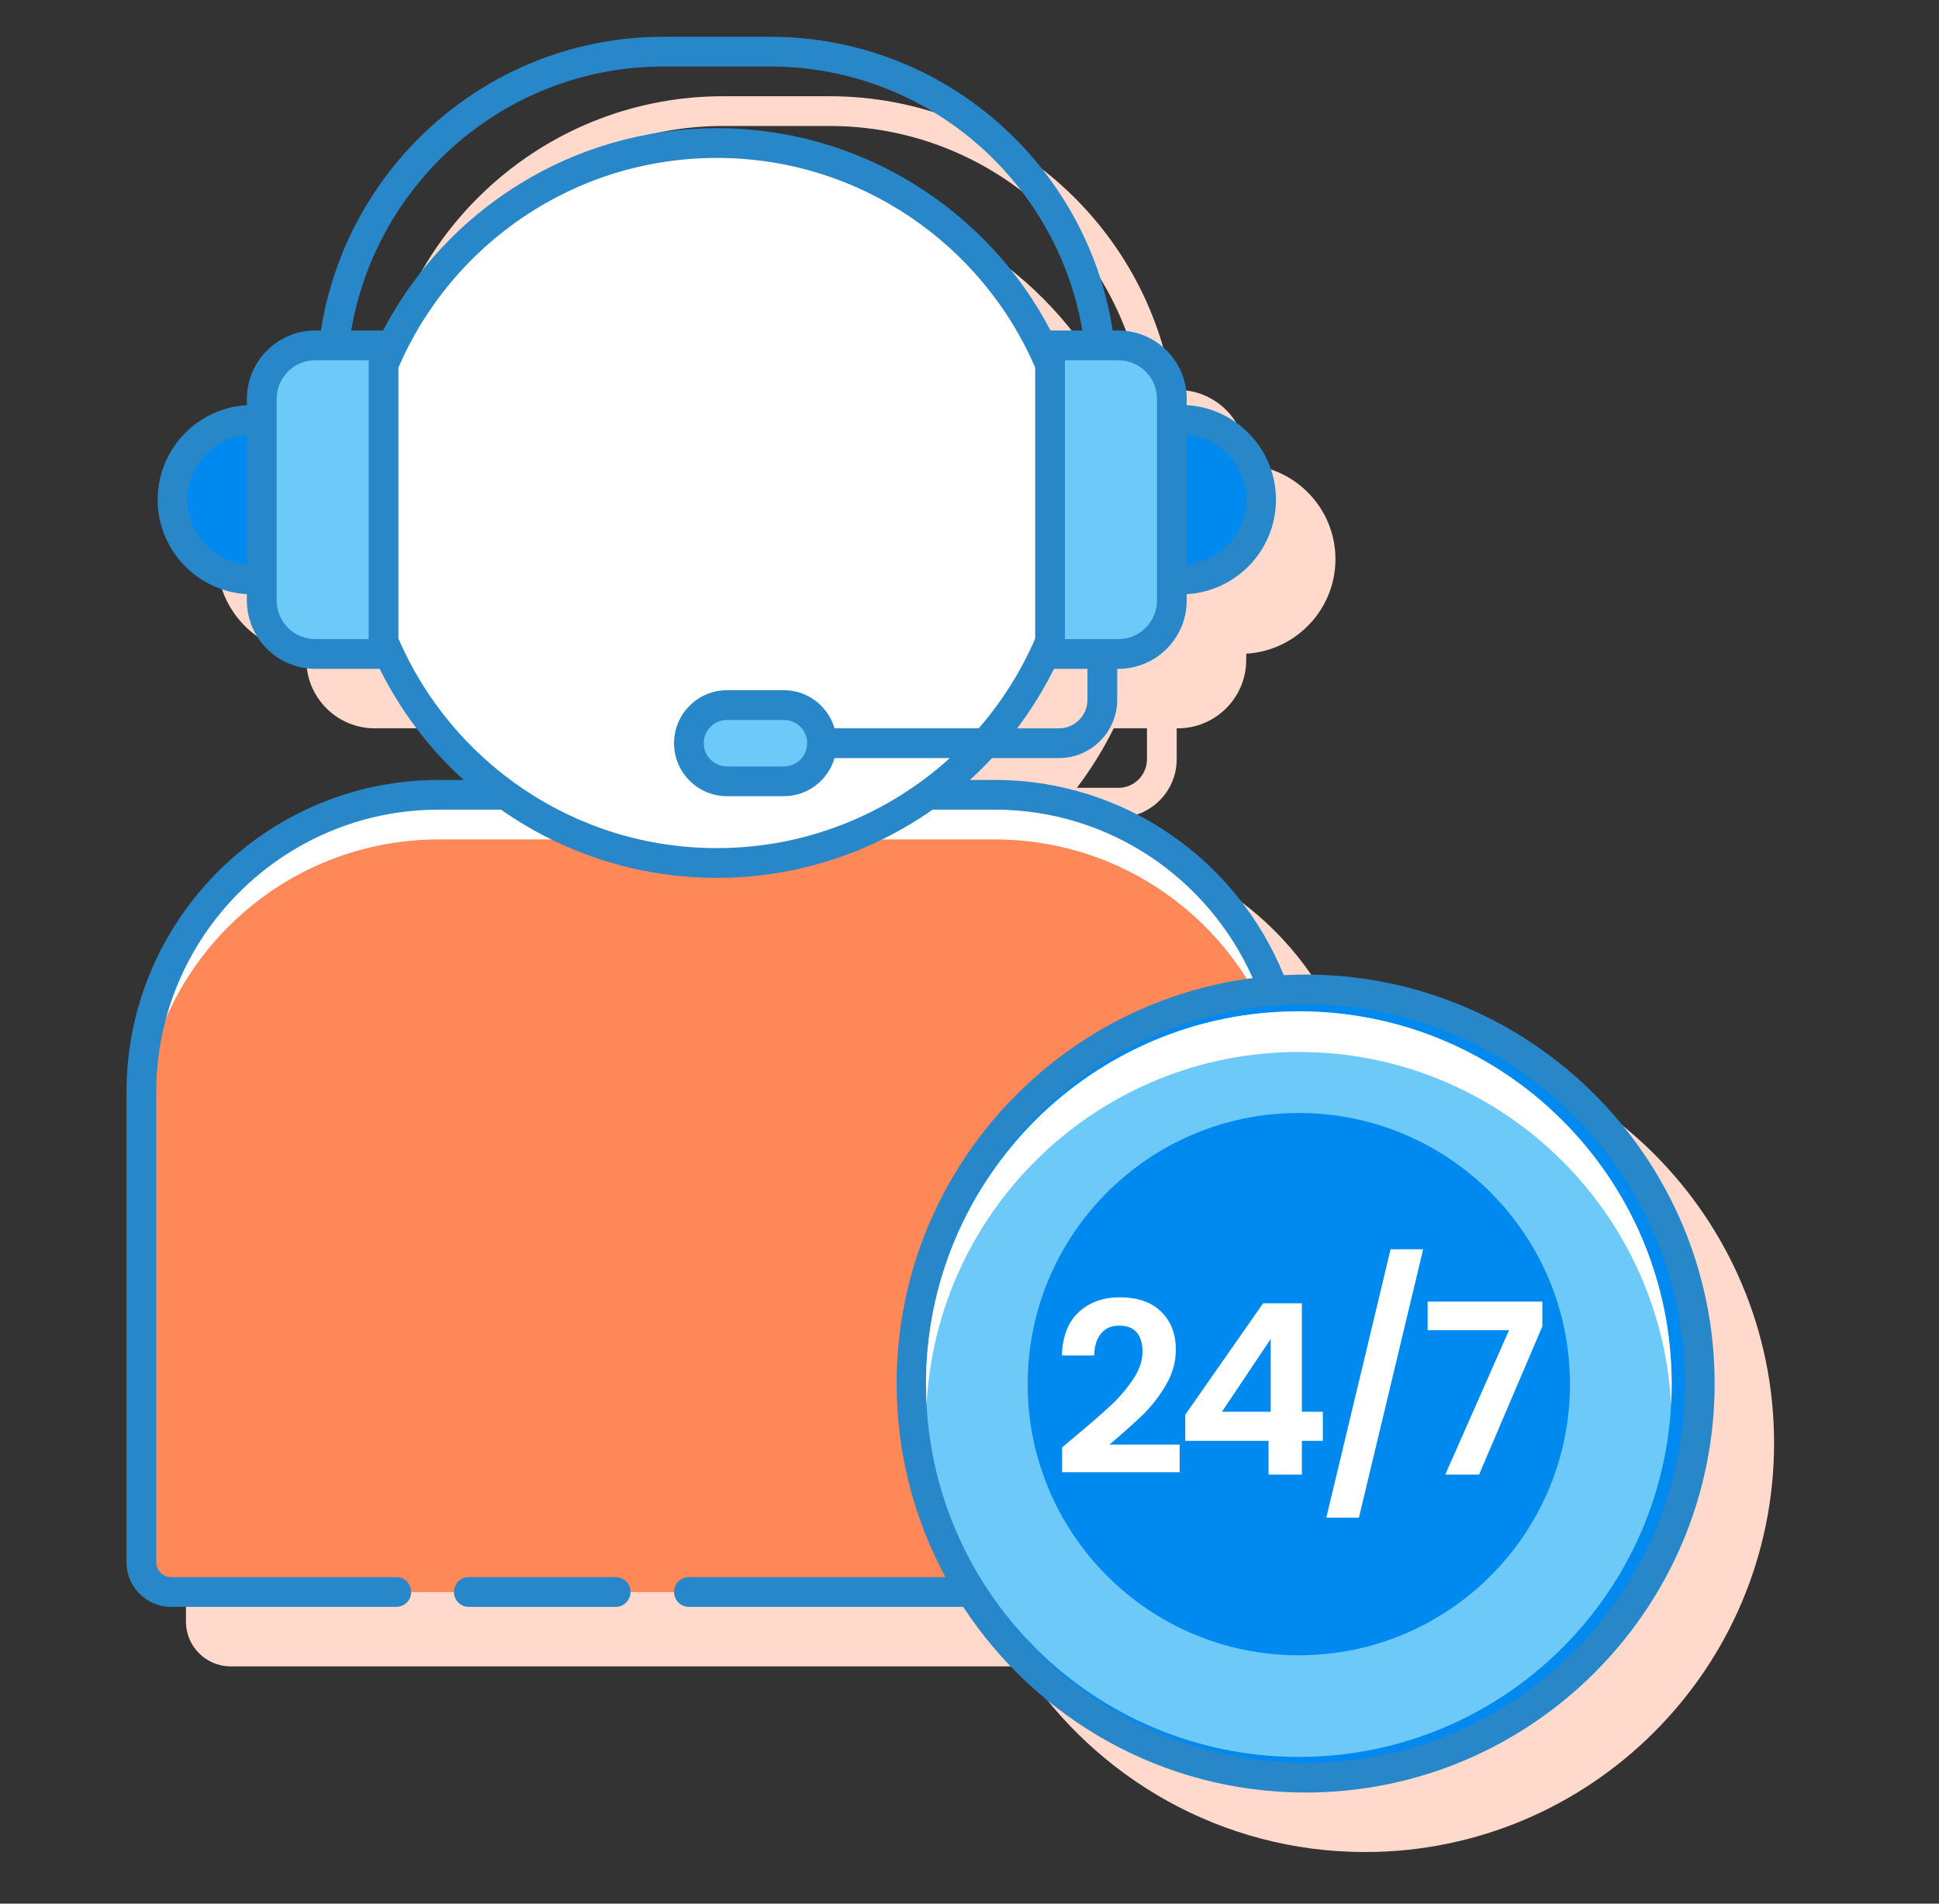 <svg width="55" height="54" viewBox="0 0 55 54" fill="none" xmlns="http://www.w3.org/2000/svg">
    <rect x="0" y="0" width="55" height="54" fill="#333333" stroke="none"/>
    <path d="M38.721 29.333C38.517 29.333 38.314 29.338 38.112 29.349C36.794 26.106 33.614 23.811 29.904 23.811H29.208C29.426 23.614 29.634 23.406 29.834 23.191H31.724C32.636 23.191 33.377 22.45 33.377 21.538V20.66H33.41C34.479 20.66 35.349 19.79 35.349 18.722V18.543C36.758 18.46 37.88 17.291 37.88 15.861C37.88 14.432 36.758 13.263 35.349 13.18V13.001C35.349 11.932 34.479 11.062 33.41 11.062H33.261C32.531 6.35 28.447 2.73 23.532 2.73H20.507C15.592 2.73 11.508 6.35 10.778 11.062H10.629C9.56 11.062 8.69 11.932 8.69 13.001V13.18C7.281 13.263 6.159 14.432 6.159 15.862C6.159 17.291 7.281 18.46 8.69 18.543V18.722C8.69 19.79 9.56 20.66 10.629 20.66H12.448C13.042 21.854 13.852 22.922 14.831 23.811H14.135C9.25 23.811 5.275 27.786 5.275 32.67V46.003C5.275 46.701 5.843 47.269 6.541 47.269H29.008C31.082 50.437 34.66 52.536 38.721 52.536C45.118 52.536 50.322 47.331 50.322 40.935C50.322 34.538 45.118 29.333 38.721 29.333ZM32.534 21.538C32.534 21.985 32.171 22.348 31.724 22.348H30.546C30.945 21.821 31.295 21.256 31.591 20.66H32.534V21.538ZM20.507 3.574H23.532C27.979 3.574 31.673 6.818 32.396 11.062H31.493C29.712 7.657 26.135 5.324 22.02 5.324C17.904 5.324 14.327 7.656 12.546 11.062H11.643C12.366 6.818 16.06 3.574 20.507 3.574Z" fill="#FFDACC"/>
    <path d="M35.811 45.161H4.854C4.388 45.161 4.01 44.783 4.01 44.317V30.984C4.01 26.324 7.788 22.547 12.448 22.547H28.217C32.877 22.547 36.654 26.324 36.654 30.984V44.317C36.654 44.783 36.276 45.161 35.811 45.161Z" fill="#FF8859"/>
    <path d="M28.217 22.547H12.448C7.788 22.547 4.01 26.324 4.01 30.984V32.25C4.01 27.59 7.788 23.812 12.448 23.812H28.217C32.877 23.812 36.654 27.59 36.654 32.25V30.984C36.654 26.325 32.877 22.547 28.217 22.547Z" fill="white"/>
    <path d="M20.332 4.059C16.081 4.059 12.435 6.634 10.88 10.304V18.235C12.435 21.905 16.081 24.48 20.332 24.48C24.583 24.48 28.23 21.905 29.784 18.235V10.304C28.23 6.635 24.584 4.059 20.332 4.059Z" fill="white"/>
    <path d="M31.723 18.551H29.784V9.797H31.723C32.56 9.797 33.239 10.476 33.239 11.313V17.035C33.239 17.872 32.56 18.551 31.723 18.551Z" fill="#6DC9F7"/>
    <path d="M33.239 16.441H33.503C34.755 16.441 35.77 15.426 35.77 14.174C35.77 12.921 34.755 11.906 33.503 11.906H33.239V16.441Z" fill="#0089EF"/>
    <path d="M8.941 18.551H10.88V9.797H8.941C8.104 9.797 7.425 10.476 7.425 11.313V17.035C7.425 17.872 8.104 18.551 8.941 18.551Z" fill="#6DC9F7"/>
    <path d="M7.425 16.441H7.161C5.909 16.441 4.894 15.426 4.894 14.174C4.894 12.921 5.909 11.906 7.161 11.906H7.425V16.441Z" fill="#0089EF"/>
    <path d="M22.237 22.164H20.622C20.025 22.164 19.541 21.68 19.541 21.083C19.541 20.486 20.025 20.002 20.622 20.002H22.237C22.834 20.002 23.318 20.486 23.318 21.083C23.318 21.68 22.834 22.164 22.237 22.164Z" fill="#6DC9F7"/>
    <path d="M37.034 50.426C43.208 50.426 48.213 45.42 48.213 39.246C48.213 33.072 43.208 28.066 37.034 28.066C30.859 28.066 25.854 33.072 25.854 39.246C25.854 45.42 30.859 50.426 37.034 50.426Z" fill="#0089EF"/>
    <path d="M17.463 44.738H13.297C13.064 44.738 12.876 44.927 12.876 45.16C12.876 45.394 13.064 45.582 13.297 45.582H17.463C17.697 45.582 17.885 45.394 17.885 45.16C17.885 44.927 17.697 44.738 17.463 44.738Z" fill="#2887C8"/>
    <path d="M37.034 27.645C36.826 27.645 36.619 27.651 36.414 27.662C35.096 24.421 31.925 22.124 28.216 22.124H27.513C27.73 21.926 27.938 21.719 28.139 21.504H30.037C30.948 21.504 31.69 20.762 31.69 19.85V18.973H31.723C32.792 18.973 33.662 18.103 33.662 17.034V16.855C35.071 16.773 36.193 15.604 36.193 14.174C36.193 12.744 35.071 11.575 33.662 11.492V11.313C33.662 10.245 32.792 9.375 31.723 9.375H31.562C30.83 4.664 26.758 1.043 21.845 1.043H18.819C13.906 1.043 9.835 4.664 9.103 9.375H8.941C7.873 9.375 7.003 10.245 7.003 11.313V11.492C5.593 11.575 4.472 12.744 4.472 14.174C4.472 15.604 5.593 16.773 7.003 16.855V17.034C7.003 18.103 7.873 18.973 8.941 18.973H10.769C11.363 20.166 12.172 21.235 13.151 22.124H12.447C7.562 22.124 3.588 26.098 3.588 30.983V44.316C3.588 45.013 4.156 45.581 4.854 45.581H11.241C11.474 45.581 11.663 45.393 11.663 45.159C11.663 44.926 11.474 44.737 11.241 44.737H4.854C4.621 44.737 4.432 44.548 4.432 44.316V30.983C4.432 26.563 8.027 22.967 12.447 22.967H14.211C15.945 24.182 18.054 24.902 20.332 24.902C22.609 24.902 24.718 24.182 26.453 22.967H28.216C31.482 22.967 34.286 24.936 35.533 27.745C29.844 28.484 25.433 33.359 25.433 39.247C25.433 41.232 25.935 43.102 26.817 44.737H19.541C19.308 44.737 19.119 44.926 19.119 45.159C19.119 45.393 19.308 45.581 19.541 45.581H27.322C29.395 48.749 32.973 50.848 37.034 50.848C43.431 50.848 48.636 45.644 48.636 39.247C48.636 32.85 43.431 27.645 37.034 27.645ZM35.349 14.174C35.349 15.139 34.605 15.933 33.662 16.013V12.335C34.605 12.416 35.349 13.21 35.349 14.174ZM5.315 14.174C5.315 13.21 6.059 12.416 7.003 12.335V16.014C6.059 15.933 5.315 15.139 5.315 14.174ZM30.846 19.851C30.846 20.297 30.483 20.661 30.037 20.661H28.851C29.25 20.134 29.599 19.569 29.896 18.973H30.846V19.851H30.846ZM32.818 11.313V17.035C32.818 17.638 32.327 18.129 31.723 18.129H30.206V10.219H31.723C32.326 10.219 32.818 10.71 32.818 11.313ZM18.819 1.887H21.845C26.291 1.887 29.979 5.132 30.702 9.375H29.799C28.017 5.97 24.447 3.636 20.332 3.636C16.218 3.636 12.647 5.97 10.865 9.375H9.962C10.685 5.132 14.373 1.887 18.819 1.887ZM10.458 18.129H8.941C8.338 18.129 7.847 17.638 7.847 17.035V11.313C7.847 10.71 8.338 10.219 8.941 10.219H10.458V18.129ZM11.302 18.114V10.424C12.806 6.935 16.282 4.48 20.332 4.48C24.382 4.48 27.858 6.934 29.363 10.424V18.114C28.961 19.046 28.419 19.903 27.761 20.66H23.672C23.489 20.038 22.918 19.579 22.237 19.579H20.622C19.793 19.579 19.119 20.253 19.119 21.082C19.119 21.911 19.793 22.585 20.622 22.585H22.237C22.918 22.585 23.489 22.127 23.672 21.504H26.943C25.196 23.088 22.876 24.058 20.332 24.058C16.282 24.058 12.806 21.604 11.302 18.114ZM22.896 21.082C22.896 21.446 22.601 21.742 22.237 21.742H20.622C20.259 21.742 19.962 21.446 19.962 21.082C19.962 20.719 20.258 20.423 20.622 20.423H22.237C22.601 20.423 22.896 20.719 22.896 21.082ZM37.034 50.005C31.102 50.005 26.276 45.179 26.276 39.247C26.276 33.315 31.102 28.489 37.034 28.489C42.966 28.489 47.792 33.315 47.792 39.247C47.792 45.179 42.966 50.005 37.034 50.005Z" fill="#2887C8"/>
    <path d="M36.841 49.838C42.682 49.838 47.417 45.104 47.417 39.263C47.417 33.422 42.682 28.688 36.841 28.688C31 28.688 26.266 33.422 26.266 39.263C26.266 45.104 31 49.838 36.841 49.838Z" fill="#6DC9F7"/>
    <path d="M36.841 29.841C42.488 29.841 47.101 34.267 47.4 39.84C47.411 39.649 47.417 39.456 47.417 39.263C47.417 33.422 42.682 28.688 36.841 28.688C31 28.688 26.266 33.422 26.266 39.263C26.266 39.456 26.272 39.649 26.282 39.84C26.581 34.267 31.194 29.841 36.841 29.841Z" fill="white"/>
    <path d="M36.841 46.955C41.089 46.955 44.532 43.511 44.532 39.264C44.532 35.016 41.089 31.572 36.841 31.572C32.593 31.572 29.15 35.016 29.15 39.264C29.15 43.511 32.593 46.955 36.841 46.955Z" fill="#0089EF"/>
    <path d="M30.477 40.763C30.909 40.403 31.254 40.104 31.51 39.865C31.767 39.623 31.98 39.37 32.151 39.109C32.322 38.849 32.408 38.592 32.408 38.34C32.408 38.111 32.354 37.931 32.246 37.8C32.138 37.669 31.971 37.604 31.746 37.604C31.521 37.604 31.348 37.681 31.227 37.834C31.105 37.982 31.042 38.187 31.038 38.448H30.12C30.138 37.908 30.297 37.498 30.599 37.219C30.905 36.941 31.292 36.801 31.76 36.801C32.273 36.801 32.667 36.938 32.941 37.213C33.216 37.483 33.353 37.84 33.353 38.286C33.353 38.637 33.258 38.972 33.069 39.292C32.88 39.611 32.664 39.89 32.421 40.129C32.178 40.363 31.861 40.646 31.47 40.979H33.461V41.762H30.126V41.06L30.477 40.763Z" fill="white"/>
    <path d="M33.621 40.871V40.129L35.828 36.97H36.928V40.048H37.523V40.871H36.928V41.83H35.983V40.871H33.621ZM36.044 37.982L34.66 40.048H36.044V37.982Z" fill="white"/>
    <path d="M40.368 35.438L38.546 43.051H37.621L39.444 35.438H40.368Z" fill="white"/>
    <path d="M43.749 37.624L41.954 41.83H40.995L42.804 37.733H40.496V36.922H43.749V37.624Z" fill="white"/>
</svg>
